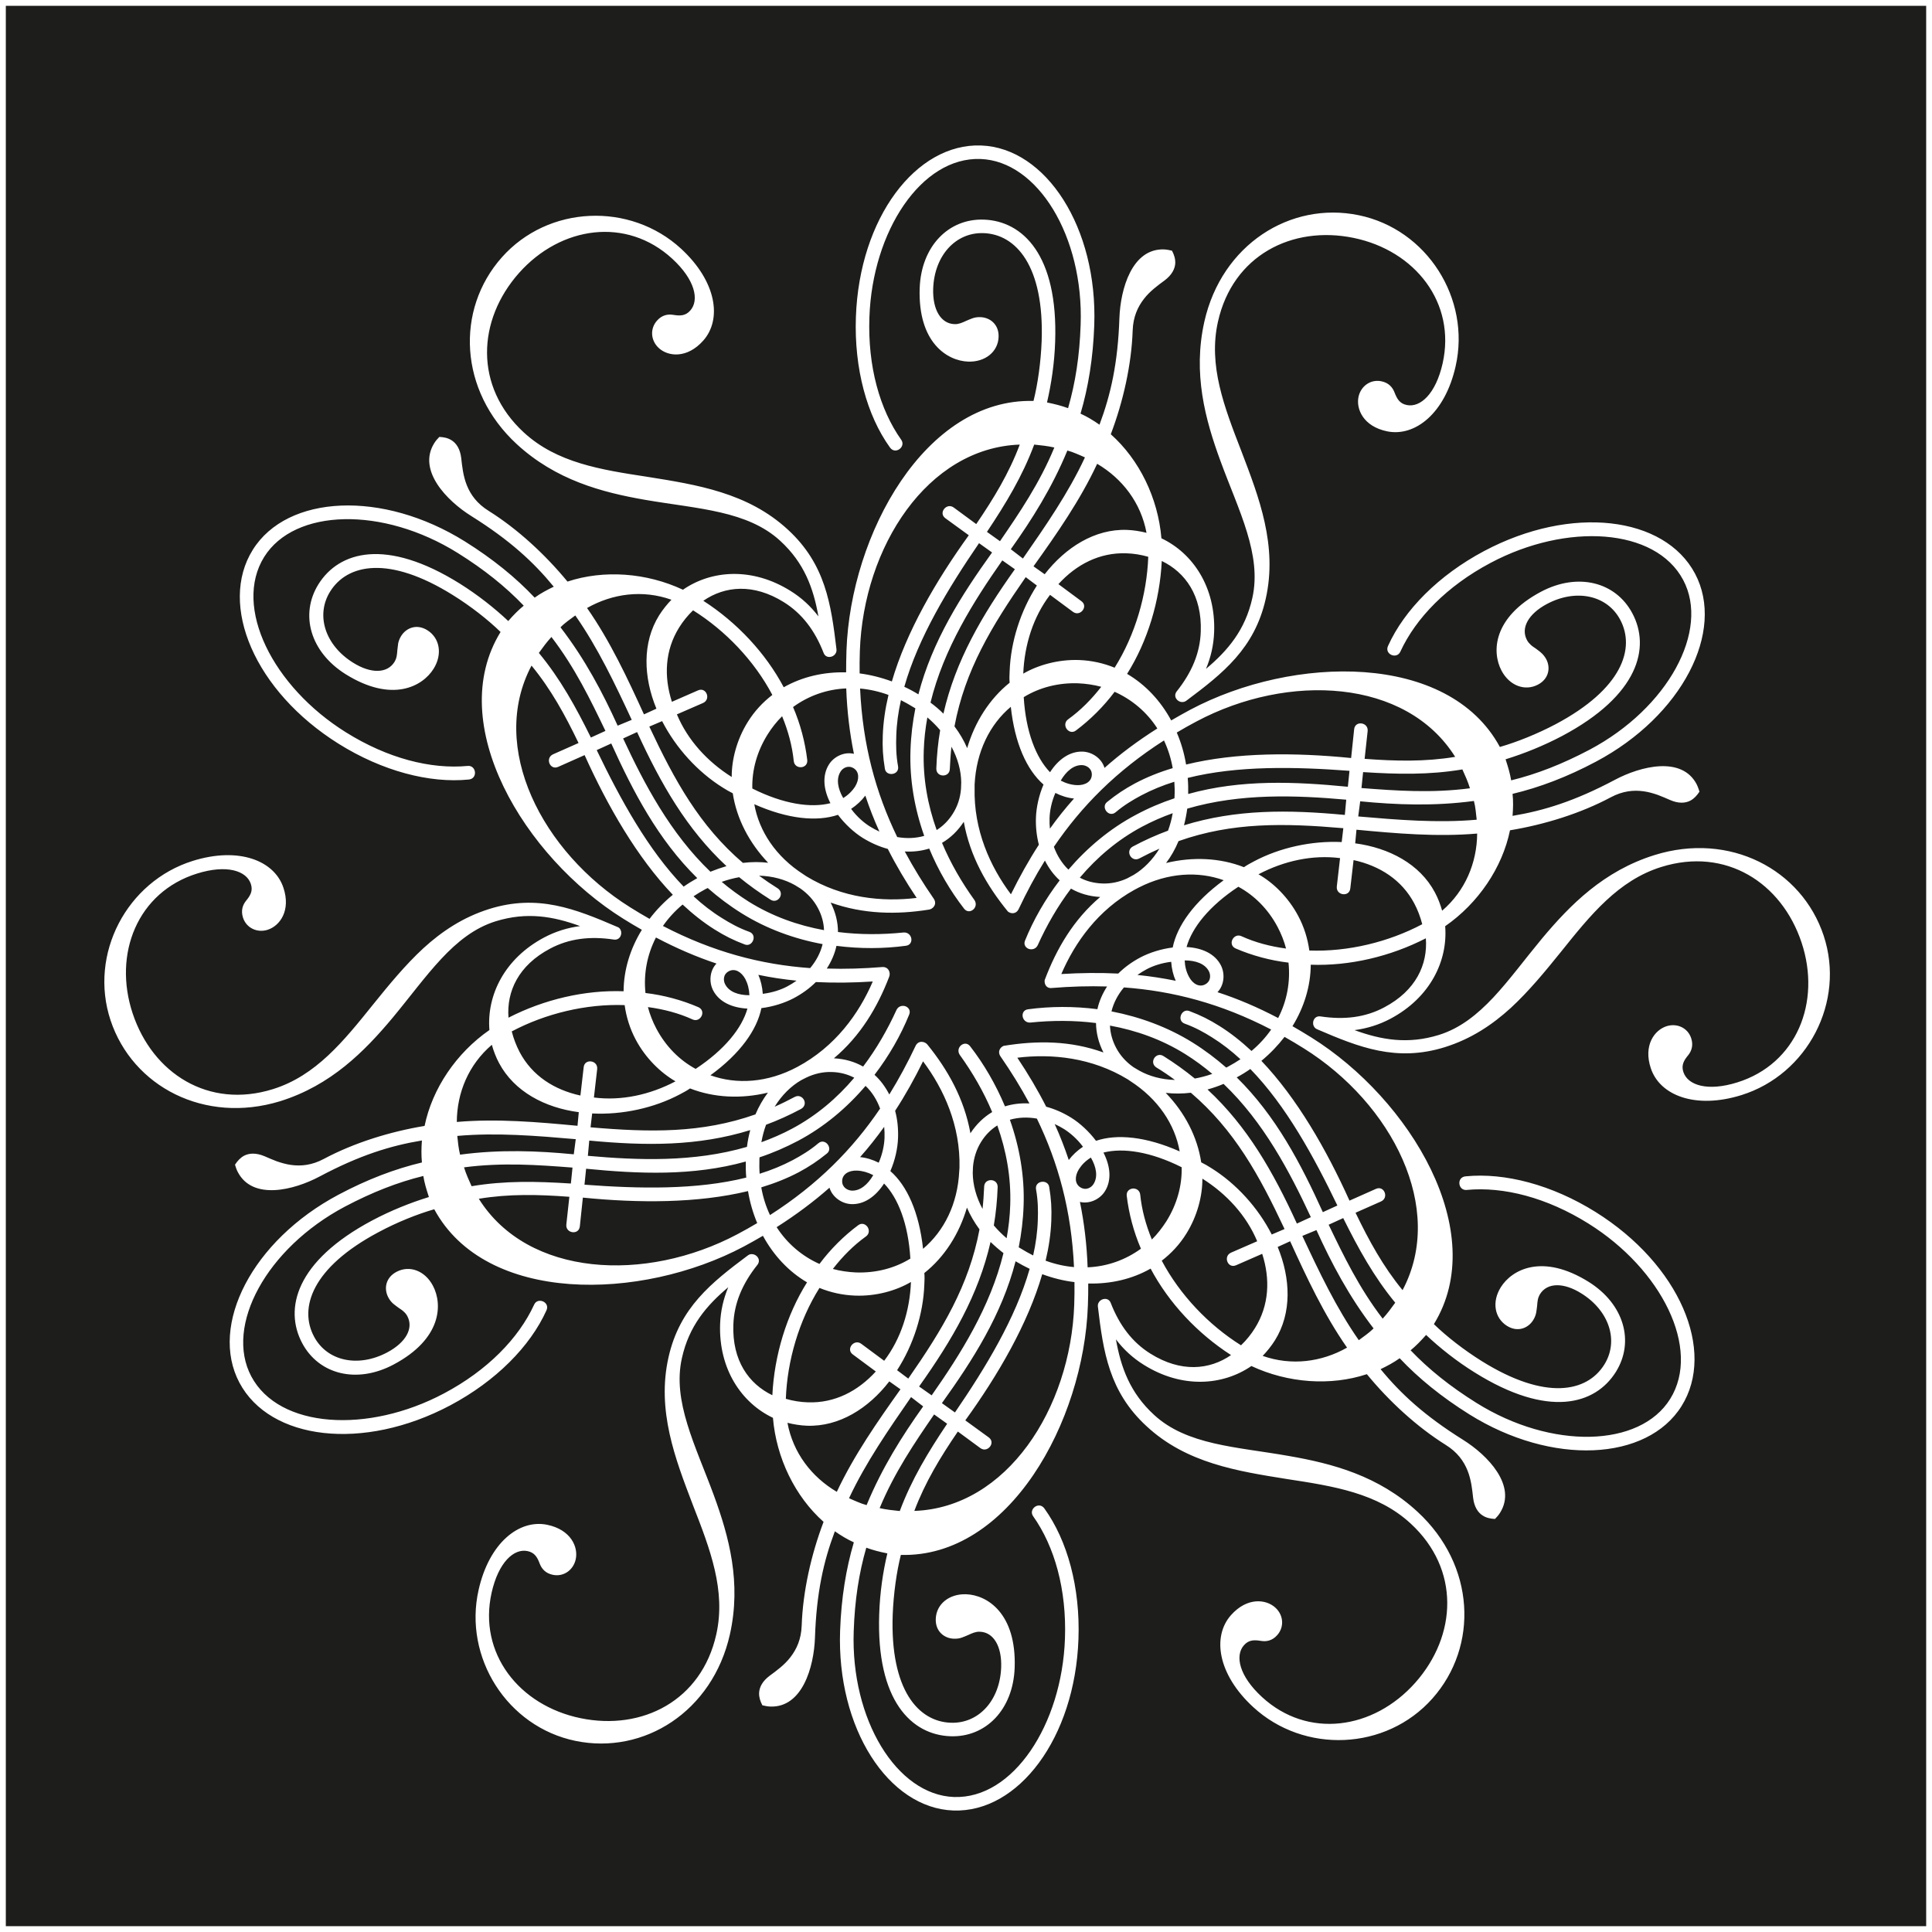 <?xml version="1.0" encoding="UTF-8"?>
<!-- Generator: Adobe Illustrator 24.3.0, SVG Export Plug-In . SVG Version: 6.00 Build 0)  -->
<svg xmlns="http://www.w3.org/2000/svg" xmlns:xlink="http://www.w3.org/1999/xlink" version="1.1" id="Ebene_1" x="0px" y="0px" viewBox="0 0 166 166" style="enable-background:new 0 0 166 166;" xml:space="preserve">
<rect x="0" y="0" width="166" height="166" fill="#808080" stroke="none"/>
<style type="text/css">
	.st0{fill:#1D1D1B;stroke:#FFFFFF;stroke-miterlimit:10;}
	.st1{fill:#FFFFFF;}
</style>
<rect class="st0" width="166" height="166"></rect>
<path class="st1" d="M96.9,92.74c-3.09-1.88-6.52-2.22-9.49-1.86c0.93,1.39,1.76,2.79,2.48,4.21c0.74,0.2,1.47,0.52,2.16,0.95  c0.75,0.47,1.53,1.19,2.12,1.98c1.81-0.61,4.3-0.37,7.19,0.91c-0.41-2.32-1.85-4.5-4.24-6.04L96.9,92.74z M69.28,75.29  c3.08,1.88,6.51,2.22,9.48,1.86c-0.93-1.39-1.76-2.79-2.48-4.21c-0.74-0.2-1.46-0.52-2.16-0.95c-0.75-0.47-1.53-1.19-2.12-1.98  c-1.81,0.61-4.3,0.37-7.19-0.91c0.41,2.31,1.84,4.5,4.23,6.03L69.28,75.29z M82.44,100.34c0.09-3.62-1.34-6.76-3.13-9.15  c-0.74,1.5-1.53,2.92-2.4,4.25c0.2,0.74,0.28,1.53,0.25,2.35c-0.03,0.88-0.26,1.92-0.66,2.83c1.44,1.26,2.47,3.54,2.81,6.68  c1.8-1.52,2.98-3.85,3.11-6.69L82.44,100.34z M83.74,67.7c-0.09,3.61,1.33,6.75,3.12,9.14c0.74-1.5,1.53-2.92,2.4-4.26  c-0.19-0.74-0.28-1.53-0.25-2.34c0.03-0.88,0.26-1.92,0.65-2.83c-1.44-1.26-2.47-3.54-2.81-6.68c-1.8,1.51-2.97,3.85-3.11,6.68  L83.74,67.7z M53.32,79.9c0.18,0.35-0.05,0.9-0.57,0.83c-2.05-0.31-3.86-0.09-5.49,0.78c-2.72,1.44-3.74,3.68-3.57,5.93  c3.06-1.57,6.56-2.39,9.89-2.27c0.01-1.82,0.56-3.64,1.57-5.28c-0.53-0.3-1.07-0.62-1.61-0.96c-8.5-5.31-15.39-16.73-10.53-24.63  c-1.09-1.06-2.57-2.22-4.1-3.17c-5.49-3.43-9.06-2.68-10.54-0.31c-1.27,2.03-0.44,4.62,1.97,6.12c1.53,0.96,2.93,0.93,3.55-0.06  c0.1-0.17,0.16-0.33,0.19-0.49c0.03-0.17,0.05-0.34,0.06-0.52c0.03-0.2,0.04-0.38,0.07-0.58c0.04-0.2,0.11-0.41,0.26-0.65  c0.44-0.7,1.34-1.06,2.25-0.49c1.08,0.68,1.31,2.08,0.53,3.32c-0.95,1.52-3.57,2.94-7.55,0.46c-3.05-1.91-3.95-5.14-2.34-7.73  c1.77-2.83,5.81-4.01,12.14-0.06c1.56,0.98,2.98,2.1,4.17,3.22c0.46-0.53,0.86-0.93,1.33-1.32c-1.57-1.64-3.39-3.1-5.66-4.52  c-6.45-4.03-14.03-3.84-16.64,0.33c-2.69,4.31,0.74,11.15,7.02,15.07c3.58,2.24,7.3,3.19,10.46,2.89c0.75-0.08,0.9,1.11,0.08,1.17  c-3.35,0.33-7.4-0.72-11.16-3.07c-7.21-4.51-10.35-11.93-7.38-16.67c2.96-4.74,11.14-5.15,18.24-0.71c2.38,1.49,4.36,3.1,5.98,4.82  c0.51-0.37,1.06-0.66,1.64-0.94c-1.74-2.12-3.78-4-7.07-6.06c-2.15-1.34-4.65-3.95-3.2-6.27c0.13-0.21,0.29-0.39,0.44-0.54  c0.39,0.02,0.74,0.09,1.05,0.29c0.42,0.26,0.74,0.76,0.83,1.53c0.04,0.36,0.08,0.74,0.15,1.13c0.07,0.39,0.17,0.8,0.33,1.2  c0.32,0.8,0.87,1.58,1.87,2.2c2.49,1.56,4.86,3.75,6.78,6.08c3.11-1.03,6.78-0.77,9.92,0.7c2.46-1.7,5.96-1.95,9.24,0.1  c0.95,0.59,1.74,1.32,2.4,2.19c-0.43-2.42-1.21-4.59-3.28-6.49c-1.4-1.29-3.16-1.98-5.14-2.44c-1.98-0.46-4.18-0.69-6.45-1.08  c-3.75-0.65-7.69-1.7-11.05-4.79c-4.98-4.59-5.27-11.56-1.28-16.05c3.99-4.49,11.03-4.76,15.4-0.74c3.06,2.82,3.53,6.07,1.9,7.9  c-1.38,1.55-3.01,1.38-3.82,0.63c-0.69-0.64-0.77-1.65-0.15-2.35c0.43-0.49,0.94-0.57,1.38-0.5c0.56,0.09,1.05,0.12,1.48-0.37  c0.79-0.89,0.42-2.64-1.55-4.45c-3.92-3.61-9.57-2.82-13.17,1.23C41,27.51,40.73,33.21,45,37.15c2.84,2.62,6.63,3.21,10.63,3.82  c2.13,0.34,4.28,0.68,6.33,1.33c2.05,0.65,4.01,1.61,5.75,3.22c3.21,2.96,3.7,6.39,4.16,10.26c0.02,0.16-0.02,0.3-0.1,0.4  c-0.21,0.33-0.81,0.41-1-0.07c-0.75-1.93-1.85-3.39-3.42-4.37c-2.61-1.63-5.06-1.4-6.92-0.12c2.89,1.86,5.35,4.49,6.91,7.43  c1.59-0.9,3.43-1.33,5.36-1.28c0-0.61,0.01-1.24,0.03-1.88c0.35-10.01,6.79-21.69,16.07-21.44c0.37-1.47,0.63-3.34,0.7-5.14  c0.23-6.47-2.21-9.19-5-9.28c-2.39-0.08-4.22,1.93-4.32,4.77c-0.06,1.81,0.66,3.01,1.83,3.05c0.2,0.01,0.36-0.03,0.52-0.08  c0.16-0.05,0.32-0.13,0.48-0.2c0.18-0.07,0.35-0.16,0.54-0.22c0.19-0.07,0.41-0.11,0.7-0.1c0.82,0.03,1.59,0.63,1.55,1.7  c-0.04,1.27-1.15,2.17-2.61,2.12c-1.79-0.06-4.33-1.62-4.17-6.31c0.13-3.6,2.48-6,5.52-5.89c3.33,0.12,6.38,3.03,6.12,10.49  c-0.06,1.84-0.33,3.63-0.7,5.22c0.69,0.14,1.23,0.28,1.81,0.49c0.63-2.18,0.99-4.49,1.08-7.17c0.27-7.6-3.7-14.07-8.61-14.24  c-5.08-0.18-9.29,6.21-9.54,13.61c-0.15,4.22,0.89,7.91,2.73,10.51c0.44,0.61-0.51,1.33-0.97,0.66c-1.97-2.74-3.08-6.77-2.92-11.21  c0.3-8.5,5.16-14.93,10.75-14.73c5.59,0.2,10.03,7.07,9.73,15.45c-0.1,2.81-0.51,5.32-1.18,7.59c0.57,0.26,1.1,0.58,1.63,0.95  c0.96-2.57,1.58-5.27,1.71-9.15c0.09-2.53,1.09-6,3.83-5.91c0.24,0.01,0.49,0.06,0.69,0.11c0.18,0.35,0.29,0.68,0.28,1.06  c-0.02,0.5-0.29,1.02-0.91,1.49c-0.29,0.21-0.6,0.44-0.91,0.7c-0.31,0.26-0.61,0.55-0.87,0.89c-0.53,0.68-0.93,1.54-0.97,2.72  c-0.1,2.93-0.81,6.09-1.88,8.91c2.45,2.18,4.06,5.48,4.35,8.94c2.7,1.28,4.67,4.19,4.53,8.05c-0.04,1.11-0.28,2.17-0.7,3.17  c1.88-1.58,3.37-3.34,3.98-6.08c0.42-1.86,0.13-3.73-0.46-5.67c-0.59-1.95-1.49-3.96-2.28-6.12c-1.31-3.57-2.38-7.51-1.38-11.97  c1.49-6.61,7.38-10.35,13.26-9.14c5.88,1.21,9.64,7.18,8.33,12.97c-0.91,4.06-3.49,6.09-5.89,5.6c-2.04-0.42-2.69-1.92-2.45-2.99  c0.21-0.91,1.04-1.5,1.96-1.31c0.64,0.13,0.96,0.53,1.12,0.94c0.21,0.53,0.42,0.97,1.06,1.1c1.17,0.24,2.49-0.96,3.08-3.57  c1.17-5.2-2.35-9.7-7.65-10.79c-5.3-1.09-10.38,1.52-11.65,7.19c-0.85,3.77,0.54,7.34,2,11.11c0.77,2.02,1.55,4.04,2.01,6.14  c0.46,2.1,0.61,4.28,0.09,6.58c-0.96,4.26-3.68,6.4-6.81,8.74c-0.13,0.1-0.27,0.13-0.4,0.12c-0.4-0.02-0.76-0.49-0.44-0.91  c1.29-1.62,2.01-3.29,2.07-5.15c0.11-3.08-1.32-5.08-3.35-6.06c-0.17,3.43-1.21,6.88-2.98,9.7c1.57,0.92,2.87,2.3,3.79,4  c0.53-0.31,1.08-0.62,1.64-0.92c8.85-4.7,22.18-4.97,26.6,3.2c1.46-0.42,3.21-1.12,4.8-1.96c5.72-3.04,6.85-6.51,5.54-8.97  c-1.12-2.11-3.78-2.69-6.29-1.36c-1.6,0.85-2.28,2.07-1.72,3.11c0.09,0.17,0.21,0.3,0.33,0.41c0.06,0.06,0.13,0.11,0.2,0.16  l0.22,0.15c0.15,0.12,0.31,0.22,0.46,0.36c0.15,0.13,0.3,0.3,0.44,0.55c0.39,0.73,0.24,1.69-0.7,2.19c-1.13,0.6-2.46,0.09-3.14-1.2  c-0.84-1.59-0.76-4.56,3.38-6.77c3.18-1.69,6.43-0.85,7.86,1.84c1.57,2.94,0.56,7.04-6.02,10.54c-1.63,0.86-3.31,1.53-4.87,2.01  c0.22,0.67,0.38,1.21,0.48,1.81c2.2-0.54,4.38-1.39,6.75-2.64c6.72-3.57,10.34-10.24,8.03-14.58c-2.39-4.49-10.02-4.94-16.56-1.46  c-3.73,1.98-6.41,4.73-7.74,7.62c-0.31,0.69-1.41,0.22-1.05-0.51c1.39-3.07,4.33-6.05,8.24-8.13c7.51-3.99,15.51-3,18.13,1.94  c2.62,4.94-1.11,12.22-8.51,16.15c-2.48,1.32-4.86,2.22-7.17,2.77c0.07,0.62,0.05,1.25,0,1.89c2.7-0.45,5.35-1.27,8.78-3.09  c2.23-1.19,5.75-2.06,7.03,0.36c0.11,0.22,0.19,0.45,0.25,0.65c-0.22,0.33-0.45,0.59-0.78,0.77c-0.44,0.23-1.03,0.26-1.74-0.05  c-0.33-0.14-0.68-0.3-1.06-0.44c-0.38-0.13-0.78-0.25-1.21-0.31c-0.85-0.12-1.8-0.04-2.84,0.52c-2.59,1.38-5.68,2.34-8.65,2.83  c-0.66,3.21-2.72,6.26-5.57,8.24c0.24,2.98-1.29,6.14-4.7,7.95c-0.98,0.52-2.02,0.84-3.09,0.98c2.31,0.84,4.58,1.24,7.26,0.41  c1.82-0.57,3.29-1.75,4.68-3.23c1.39-1.49,2.69-3.27,4.16-5.04c2.44-2.92,5.32-5.82,9.67-7.18c6.46-2.02,12.65,1.22,14.54,6.92  c1.89,5.7-1.4,11.93-7.06,13.7c-3.97,1.24-7.02,0.02-7.79-2.3c-0.66-1.97,0.31-3.29,1.36-3.62c0.9-0.28,1.82,0.15,2.11,1.04  c0.2,0.62,0.02,1.1-0.25,1.44c-0.36,0.44-0.63,0.85-0.42,1.47c0.38,1.13,2.08,1.68,4.63,0.88c5.09-1.59,7.23-6.88,5.52-12.02  c-1.71-5.14-6.51-8.22-12.05-6.49c-3.69,1.15-6.09,4.13-8.62,7.29c-0.68,0.84-1.36,1.68-2.07,2.49c-0.71,0.81-1.45,1.6-2.24,2.33  c-1.59,1.45-3.4,2.66-5.66,3.37c-4.17,1.3-7.39,0.01-10.97-1.53c-0.15-0.06-0.25-0.16-0.3-0.28c-0.18-0.35,0.05-0.9,0.57-0.83  c2.05,0.31,3.86,0.09,5.49-0.78c2.72-1.44,3.74-3.68,3.57-5.93c-3.06,1.57-6.56,2.39-9.89,2.27c-0.01,1.82-0.56,3.64-1.57,5.28  c0.53,0.3,1.07,0.63,1.62,0.97c8.5,5.31,15.39,16.73,10.53,24.63c1.09,1.06,2.58,2.22,4.1,3.17c5.49,3.43,9.06,2.68,10.54,0.31  c1.27-2.03,0.44-4.62-1.97-6.12c-1.53-0.96-2.93-0.93-3.55,0.06c-0.1,0.17-0.16,0.33-0.19,0.49c-0.03,0.17-0.05,0.34-0.06,0.52  c-0.03,0.2-0.04,0.38-0.08,0.58c-0.04,0.2-0.11,0.41-0.26,0.65c-0.44,0.7-1.34,1.06-2.25,0.49c-1.08-0.68-1.31-2.08-0.53-3.32  c0.95-1.52,3.57-2.94,7.55-0.46c3.05,1.91,3.95,5.14,2.34,7.73c-1.77,2.83-5.81,4.01-12.14,0.05c-1.56-0.97-2.98-2.1-4.17-3.22  c-0.47,0.53-0.86,0.93-1.33,1.32c1.57,1.64,3.39,3.1,5.66,4.52c6.45,4.03,14.04,3.84,16.64-0.34c2.69-4.31-0.74-11.15-7.02-15.07  c-3.58-2.24-7.3-3.19-10.46-2.89c-0.75,0.08-0.9-1.11-0.08-1.17c3.35-0.33,7.4,0.72,11.16,3.07c7.21,4.51,10.35,11.93,7.38,16.67  c-2.96,4.74-11.14,5.15-18.24,0.71c-2.38-1.49-4.36-3.1-5.98-4.82c-0.51,0.37-1.06,0.66-1.64,0.94c1.74,2.12,3.78,4,7.07,6.06  c2.15,1.34,4.65,3.95,3.2,6.27c-0.13,0.21-0.29,0.39-0.44,0.54c-0.39-0.02-0.74-0.09-1.05-0.29c-0.42-0.26-0.74-0.76-0.83-1.53  c-0.04-0.36-0.08-0.74-0.15-1.14c-0.07-0.39-0.17-0.8-0.33-1.2c-0.32-0.8-0.87-1.58-1.87-2.2c-2.49-1.56-4.87-3.75-6.78-6.08  c-3.11,1.03-6.78,0.77-9.92-0.7c-2.46,1.69-5.96,1.95-9.24-0.1c-0.95-0.59-1.74-1.32-2.4-2.19c0.43,2.42,1.21,4.59,3.28,6.49  c1.4,1.29,3.16,1.98,5.14,2.44c1.98,0.46,4.18,0.69,6.44,1.09c3.75,0.65,7.7,1.7,11.05,4.79c4.98,4.59,5.27,11.56,1.28,16.05  c-3.99,4.49-11.03,4.76-15.4,0.73c-3.06-2.82-3.53-6.07-1.9-7.9c1.38-1.55,3.01-1.38,3.82-0.63c0.69,0.64,0.77,1.65,0.15,2.35  c-0.43,0.49-0.94,0.57-1.38,0.5c-0.56-0.09-1.05-0.12-1.48,0.37c-0.79,0.89-0.42,2.64,1.55,4.45c3.92,3.61,9.57,2.82,13.17-1.23  c3.59-4.05,3.87-9.75-0.4-13.68c-2.84-2.62-6.63-3.21-10.63-3.82c-2.13-0.34-4.28-0.68-6.33-1.33c-2.05-0.65-4.01-1.61-5.74-3.22  c-3.21-2.96-3.71-6.39-4.17-10.26c-0.02-0.16,0.02-0.3,0.1-0.4c0.21-0.33,0.81-0.41,1,0.07c0.75,1.93,1.85,3.39,3.42,4.37  c2.61,1.63,5.06,1.4,6.92,0.12c-2.89-1.86-5.35-4.49-6.91-7.43c-1.58,0.9-3.43,1.33-5.36,1.28c0,0.62,0,1.24-0.03,1.88  c-0.35,10.01-6.79,21.69-16.07,21.44c-0.37,1.47-0.63,3.34-0.7,5.14c-0.23,6.47,2.21,9.19,5,9.28c2.39,0.08,4.22-1.92,4.32-4.77  c0.06-1.81-0.66-3.01-1.83-3.05c-0.2-0.01-0.36,0.03-0.52,0.08c-0.16,0.05-0.32,0.13-0.48,0.2c-0.18,0.07-0.35,0.16-0.54,0.22  c-0.19,0.07-0.41,0.11-0.7,0.1c-0.82-0.03-1.59-0.63-1.55-1.7c0.04-1.27,1.15-2.17,2.61-2.12c1.79,0.06,4.33,1.62,4.17,6.31  c-0.13,3.6-2.48,6-5.52,5.89c-3.33-0.12-6.38-3.03-6.12-10.49c0.06-1.84,0.32-3.63,0.7-5.22c-0.69-0.14-1.23-0.28-1.81-0.49  c-0.63,2.18-0.99,4.49-1.08,7.17c-0.27,7.6,3.7,14.07,8.61,14.25c5.08,0.18,9.28-6.21,9.54-13.61c0.15-4.22-0.89-7.91-2.73-10.51  c-0.44-0.61,0.51-1.33,0.97-0.66c1.97,2.74,3.08,6.77,2.92,11.21c-0.3,8.5-5.16,14.93-10.75,14.73c-5.59-0.2-10.03-7.07-9.73-15.45  c0.1-2.81,0.51-5.32,1.18-7.59c-0.57-0.26-1.1-0.58-1.63-0.95c-0.97,2.57-1.58,5.27-1.71,9.15c-0.09,2.53-1.09,6-3.83,5.91  c-0.24-0.01-0.49-0.06-0.69-0.11c-0.18-0.35-0.29-0.68-0.28-1.05c0.02-0.5,0.28-1.02,0.91-1.49c0.29-0.21,0.6-0.44,0.91-0.7  c0.31-0.26,0.61-0.55,0.87-0.89c0.53-0.68,0.93-1.54,0.97-2.72c0.1-2.93,0.81-6.09,1.88-8.91c-2.45-2.18-4.06-5.48-4.35-8.94  c-2.7-1.28-4.67-4.19-4.54-8.05c0.04-1.11,0.28-2.17,0.7-3.17c-1.88,1.58-3.37,3.34-3.98,6.08c-0.42,1.86-0.13,3.73,0.46,5.67  c0.59,1.95,1.49,3.97,2.28,6.12c1.31,3.57,2.38,7.51,1.38,11.97c-1.49,6.61-7.38,10.35-13.26,9.14c-5.88-1.21-9.64-7.18-8.33-12.97  c0.91-4.06,3.49-6.09,5.89-5.6c2.04,0.42,2.7,1.92,2.45,2.99c-0.21,0.91-1.04,1.5-1.96,1.31c-0.64-0.13-0.96-0.53-1.12-0.94  c-0.2-0.53-0.42-0.97-1.06-1.1c-1.17-0.24-2.49,0.96-3.08,3.57c-1.17,5.2,2.35,9.7,7.65,10.79c5.3,1.09,10.38-1.52,11.65-7.19  c0.85-3.77-0.53-7.34-2-11.11c-0.77-2.02-1.55-4.04-2.01-6.14c-0.46-2.1-0.61-4.28-0.09-6.58c0.96-4.26,3.68-6.4,6.81-8.74  c0.13-0.1,0.27-0.13,0.39-0.11c0.4,0.02,0.76,0.49,0.44,0.91c-1.29,1.62-2.01,3.29-2.07,5.15c-0.11,3.08,1.32,5.08,3.35,6.06  c0.17-3.43,1.21-6.88,2.98-9.7c-1.57-0.92-2.87-2.31-3.79-4c-0.53,0.31-1.08,0.62-1.64,0.92c-8.85,4.7-22.18,4.97-26.6-3.2  c-1.46,0.42-3.21,1.12-4.79,1.97c-5.72,3.04-6.85,6.51-5.54,8.97c1.12,2.11,3.78,2.69,6.29,1.36c1.6-0.85,2.28-2.07,1.73-3.11  c-0.09-0.17-0.2-0.3-0.33-0.41c-0.06-0.06-0.13-0.11-0.2-0.16l-0.22-0.15c-0.16-0.12-0.31-0.22-0.46-0.35  c-0.15-0.13-0.3-0.3-0.43-0.55c-0.39-0.73-0.24-1.69,0.7-2.19c1.13-0.6,2.46-0.1,3.14,1.2c0.84,1.59,0.76,4.56-3.38,6.76  c-3.18,1.69-6.43,0.85-7.86-1.84c-1.56-2.94-0.56-7.04,6.02-10.54c1.62-0.86,3.31-1.53,4.87-2.01c-0.22-0.67-0.38-1.2-0.48-1.81  c-2.2,0.54-4.38,1.39-6.75,2.64c-6.72,3.57-10.34,10.24-8.03,14.58c2.38,4.48,10.02,4.94,16.56,1.46c3.73-1.98,6.41-4.73,7.74-7.62  c0.3-0.69,1.41-0.22,1.05,0.51c-1.39,3.07-4.33,6.05-8.24,8.13c-7.51,3.99-15.51,3-18.13-1.94c-2.62-4.94,1.11-12.22,8.51-16.15  c2.48-1.32,4.86-2.22,7.17-2.77c-0.06-0.62-0.05-1.25,0-1.89c-2.71,0.45-5.35,1.27-8.78,3.09c-2.23,1.19-5.75,2.06-7.03-0.36  c-0.12-0.22-0.19-0.45-0.25-0.65c0.22-0.33,0.45-0.59,0.78-0.77c0.44-0.23,1.03-0.26,1.75,0.04c0.33,0.14,0.68,0.3,1.06,0.44  c0.38,0.13,0.78,0.25,1.21,0.31c0.85,0.12,1.8,0.04,2.84-0.52c2.59-1.38,5.68-2.34,8.65-2.83c0.66-3.21,2.72-6.26,5.57-8.24  c-0.24-2.98,1.29-6.14,4.7-7.95c0.98-0.52,2.02-0.84,3.09-0.98c-2.31-0.84-4.58-1.24-7.26-0.41c-1.82,0.57-3.29,1.75-4.68,3.24  c-1.39,1.49-2.69,3.27-4.16,5.04c-2.44,2.92-5.32,5.82-9.68,7.18C17.58,96.6,11.4,93.37,9.5,87.67c-1.89-5.7,1.4-11.93,7.06-13.7  c3.97-1.24,7.02-0.02,7.79,2.3c0.66,1.97-0.31,3.29-1.36,3.62c-0.89,0.28-1.82-0.15-2.11-1.04c-0.2-0.62-0.02-1.1,0.25-1.44  c0.36-0.44,0.63-0.85,0.42-1.47c-0.38-1.13-2.08-1.68-4.63-0.88c-5.09,1.59-7.23,6.88-5.52,12.02c1.71,5.14,6.51,8.23,12.05,6.5  c3.69-1.15,6.09-4.14,8.62-7.29c0.68-0.84,1.36-1.68,2.07-2.49c0.71-0.81,1.45-1.6,2.24-2.33c1.59-1.45,3.4-2.66,5.66-3.37  c4.17-1.3,7.39-0.01,10.97,1.53C53.18,79.68,53.27,79.78,53.32,79.9z M57.81,76.88c-3.07-3.21-5.6-7.61-7.58-12l-2.27,1.01  c-0.35,0.16-0.64-0.03-0.75-0.3c-0.11-0.27-0.04-0.62,0.31-0.78l2.19-0.97c-1.16-2.41-2.37-4.62-4.04-6.65  c-3.72,7.01,0.89,16.02,8.48,20.77c0.56,0.35,1.11,0.68,1.66,0.99C56.38,78.2,57.05,77.5,57.81,76.88z M59.91,75.45  c-3.38-3.32-5.52-7.45-7.39-11.57l-1.25,0.57c2.03,4.22,4.41,8.57,7.47,11.73C59.11,75.92,59.5,75.68,59.91,75.45z M62.42,74.42  c-3.42-3.18-5.64-7.07-7.68-11.52l-1.2,0.55c1.81,3.89,4.05,8.15,7.5,11.45C61.51,74.71,61.97,74.55,62.42,74.42z M66,74.13  c-1.62-1.7-2.71-3.78-3.04-5.97c-0.29-0.14-0.56-0.3-0.86-0.49c-2.15-1.34-4.03-3.41-5.21-5.71l-1.1,0.47  c2.18,4.65,4.32,8.52,8.04,11.71C64.59,74.05,65.31,74.05,66,74.13z M89.76,84.21c1.03-2.73,2.49-5.2,4.77-7.14  c-0.94-0.05-1.78-0.3-2.51-0.72c-1.15,1.52-2.1,3.18-2.86,4.87c-0.16,0.33-0.51,0.4-0.77,0.31c-0.26-0.1-0.46-0.36-0.32-0.71  c0.73-1.8,1.74-3.56,2.98-5.18c-0.52-0.47-0.94-1.05-1.27-1.7c-0.83,1.33-1.57,2.72-2.26,4.18c-0.21,0.43-0.66,0.41-0.92,0.2  c-1.84-2.25-3.26-4.76-3.79-7.71c-0.52,0.79-1.15,1.39-1.87,1.81c0.74,1.76,1.7,3.41,2.79,4.92c0.2,0.31,0.1,0.64-0.12,0.82  c-0.21,0.18-0.54,0.21-0.77-0.08c-1.19-1.53-2.22-3.29-3-5.17c-0.67,0.21-1.38,0.29-2.1,0.25c0.74,1.38,1.57,2.73,2.49,4.06  c0.32,0.47-0.07,0.91-0.45,0.94c-2.72,0.43-5.59,0.4-8.41-0.61c0.43,0.84,0.63,1.7,0.63,2.53c1.89,0.24,3.8,0.23,5.65,0.04  c0.37-0.02,0.6,0.24,0.65,0.51c0.05,0.28-0.09,0.58-0.45,0.63c-1.92,0.26-3.95,0.27-5.98,0.01c-0.15,0.69-0.44,1.34-0.83,1.95  c1.57,0.05,3.15,0,4.76-0.13c0.56-0.04,0.75,0.51,0.59,0.86c-0.99,2.58-2.45,5.05-4.74,6.98c0.95,0.05,1.79,0.3,2.51,0.71  c1.15-1.52,2.1-3.18,2.87-4.87c0.16-0.33,0.51-0.4,0.77-0.31c0.26,0.1,0.46,0.36,0.32,0.71c-0.73,1.8-1.74,3.56-2.98,5.18  c0.52,0.47,0.94,1.05,1.27,1.69c0.82-1.33,1.57-2.72,2.26-4.18c0.24-0.5,0.81-0.39,1.03-0.09c1.74,2.15,3.15,4.65,3.68,7.6  c0.52-0.79,1.15-1.39,1.87-1.82c-0.74-1.76-1.7-3.41-2.79-4.92c-0.2-0.31-0.1-0.64,0.12-0.82c0.22-0.18,0.54-0.21,0.77,0.08  c1.19,1.53,2.21,3.29,3,5.17c0.67-0.21,1.38-0.29,2.1-0.25c-0.74-1.38-1.57-2.72-2.49-4.05c-0.27-0.4-0.03-0.78,0.28-0.9  c2.88-0.47,5.75-0.45,8.57,0.57c-0.43-0.84-0.63-1.7-0.64-2.53c-1.89-0.24-3.8-0.23-5.65-0.04c-0.37,0.02-0.6-0.24-0.65-0.51  c-0.05-0.28,0.09-0.58,0.45-0.63c1.92-0.26,3.95-0.27,5.97-0.01c0.15-0.69,0.44-1.34,0.83-1.95c-1.56-0.05-3.14,0-4.75,0.13  C89.91,84.95,89.71,84.55,89.76,84.21L89.76,84.21z M68.19,85.77c-0.78,0.41-1.79,0.73-2.77,0.85c-0.38,1.87-1.82,3.91-4.38,5.77  c2.25,0.81,4.91,0.65,7.47-0.72c3.24-1.73,5.29-4.56,6.48-7.34c-1.67,0.11-3.29,0.13-4.89,0.05C69.56,84.92,68.91,85.39,68.19,85.77  z M68.84,92.81c-0.88,0.51-1.67,1.29-2.28,2.28c0.57-0.25,1.14-0.53,1.72-0.84c0.34-0.18,0.65-0.01,0.79,0.24  c0.14,0.25,0.1,0.6-0.24,0.79c-1.01,0.54-2.01,0.99-3.01,1.36c-0.17,0.47-0.31,0.97-0.4,1.5c0.89-0.32,1.77-0.7,2.63-1.16  c2.1-1.12,3.87-2.63,5.35-4.38c-0.56-0.29-1.2-0.47-1.91-0.49c-0.76-0.03-1.52,0.14-2.24,0.49L68.84,92.81z M59.29,93.52  c-0.26,0.18-0.54,0.33-0.86,0.5c-2.24,1.19-4.97,1.78-7.55,1.65l-0.14,1.19c5.12,0.44,9.54,0.52,14.17-1.11  c0.29-0.69,0.66-1.32,1.07-1.87C63.71,94.43,61.36,94.33,59.29,93.52z M50.63,98l-0.12,1.31c4.27,0.38,9.09,0.57,13.67-0.77  c0.06-0.5,0.16-0.98,0.28-1.44C59.98,98.49,55.51,98.46,50.63,98z M68.59,98.01c-1.1,0.58-2.21,1.06-3.33,1.43l-0.01,0.19  c-0.01,0.42-0.01,0.83,0.02,1.22c1-0.31,1.95-0.7,2.84-1.17c0.71-0.38,1.47-0.83,2.19-1.44c0.59-0.52,1.31,0.43,0.75,0.87  c-0.8,0.65-1.51,1.12-2.4,1.6c-1,0.53-2.09,0.96-3.24,1.31c0.15,0.86,0.41,1.66,0.75,2.38c4.09-2.62,7.09-5.65,9.46-9.15  c-0.28-0.76-0.7-1.43-1.25-1.95C72.76,95.19,70.81,96.83,68.59,98.01z M50.36,100.42l-0.14,1.37c4.66,0.35,9.63,0.46,13.9-0.61  c-0.04-0.45-0.05-0.91-0.04-1.38C59.52,101.07,54.87,100.86,50.36,100.42z M50.08,102.9l-0.26,2.47c-0.04,0.39-0.35,0.54-0.64,0.5  c-0.29-0.04-0.56-0.27-0.52-0.66l0.26-2.38c-2.67-0.2-5.18-0.26-7.78,0.17c4.21,6.72,14.32,7.24,22.23,3.04  c0.58-0.31,1.14-0.62,1.69-0.95c-0.36-0.86-0.63-1.78-0.79-2.75C59.95,103.39,54.87,103.38,50.08,102.9z M73.9,99.42  c0.53,0.05,1.08,0.22,1.6,0.48c0.34-0.78,0.48-1.56,0.5-2.15c0.01-0.31,0-0.63-0.03-0.93C75.32,97.72,74.64,98.59,73.9,99.42z   M66.73,105.44c0.91,1.41,2.18,2.49,3.68,3.16c0.93-1.25,2.09-2.41,3.33-3.33c0.31-0.23,0.63-0.09,0.8,0.15  c0.16,0.24,0.17,0.6-0.14,0.82c-1.06,0.76-2,1.71-2.84,2.79c0.62,0.17,1.32,0.27,1.98,0.3c1.72,0.06,3.33-0.36,4.68-1.19  c-0.18-2.98-1.05-5.2-2.26-6.45c-0.73,1.13-1.72,1.81-2.81,1.77c-0.81-0.03-1.63-0.59-1.88-1.41  C69.91,103.25,68.41,104.37,66.73,105.44z M42.88,91.34c-0.26-0.48-0.48-1.06-0.62-1.57c-2,1.71-3,4.12-3.01,6.63  c3.46-0.3,6.98,0.01,10.37,0.33l0.11-1.17C46.83,95.18,44.19,93.8,42.88,91.34z M39.29,97.6c0.03,0.26,0.06,0.53,0.09,0.8  c0.04,0.27,0.08,0.54,0.15,0.81c3.43-0.46,6.67-0.33,9.77-0.03l0.17-1.3C46.12,97.59,42.66,97.3,39.29,97.6z M39.87,100.3  c0.17,0.56,0.41,1.09,0.65,1.62c2.87-0.48,5.58-0.42,8.53-0.23l0.14-1.37C46.21,100.09,43.16,99.87,39.87,100.3z M54.63,89.34  c-0.51-0.95-0.82-1.97-0.96-2.98c-3.33-0.12-6.81,0.73-9.7,2.26c0.16,0.63,0.39,1.22,0.68,1.78c1.08,2.04,2.98,3.24,5.22,3.73  l0.28-2.43c0.04-0.39,0.35-0.54,0.64-0.5c0.29,0.04,0.56,0.27,0.52,0.66l-0.28,2.44c2.36,0.3,4.81-0.23,7.01-1.39  C56.76,92.17,55.47,90.92,54.63,89.34z M68.77,76.34l-0.47-0.29c-0.87-0.49-1.93-0.78-3.08-0.81c0.5,0.37,1.03,0.73,1.59,1.08  c0.33,0.21,0.34,0.56,0.19,0.8c-0.15,0.24-0.47,0.39-0.8,0.18c-0.97-0.61-1.86-1.25-2.69-1.93c-0.49,0.09-0.99,0.22-1.5,0.4  c0.72,0.61,1.5,1.18,2.32,1.7c2.02,1.26,4.22,2.04,6.47,2.45c-0.02-0.63-0.19-1.28-0.53-1.91C69.92,77.35,69.41,76.79,68.77,76.34z   M60.64,76.38c-0.37,0.2-0.72,0.41-1.05,0.63c0.77,0.71,1.58,1.34,2.44,1.87c0.68,0.43,1.45,0.86,2.34,1.18  c0.75,0.26,0.28,1.35-0.38,1.09c-0.96-0.36-1.72-0.74-2.58-1.28c-0.96-0.6-1.88-1.33-2.76-2.15c-0.67,0.56-1.23,1.18-1.69,1.84  c4.31,2.24,8.44,3.32,12.65,3.62c0.52-0.62,0.89-1.32,1.07-2.06c-2.44-0.45-4.83-1.32-6.96-2.65c-1.06-0.66-2.02-1.39-2.91-2.17  L60.64,76.38z M55.46,85.32c1.55,0.18,3.14,0.61,4.55,1.22c0.35,0.16,0.4,0.5,0.27,0.76c-0.13,0.26-0.43,0.45-0.78,0.29  c-1.18-0.54-2.48-0.88-3.83-1.06c0.16,0.62,0.42,1.28,0.73,1.86c0.81,1.52,1.98,2.7,3.37,3.45c2.5-1.65,3.98-3.51,4.45-5.18  c-1.34-0.07-2.43-0.58-2.94-1.55c-0.38-0.72-0.31-1.71,0.28-2.32c-1.71-0.57-3.44-1.31-5.2-2.24  C55.59,82.05,55.29,83.69,55.46,85.32z M65.54,85.39c0.84-0.1,1.59-0.36,2.11-0.64c0.28-0.15,0.54-0.31,0.79-0.49  c-1.1-0.11-2.19-0.27-3.28-0.5C65.37,84.25,65.5,84.81,65.54,85.39z M62.62,83.45c-0.51,0.27-0.48,0.82-0.31,1.13  c0.34,0.65,1.14,0.93,2.08,0.93c-0.02-0.52-0.14-0.98-0.35-1.39C63.69,83.48,63.13,83.18,62.62,83.45z M89.55,109.48  c-1.24,4.27-3.79,8.66-6.61,12.56l2.01,1.46c0.32,0.23,0.29,0.58,0.11,0.8c-0.18,0.23-0.52,0.35-0.83,0.12l-1.93-1.42  c-1.51,2.21-2.81,4.36-3.74,6.82c7.93-0.28,13.43-8.79,13.74-17.73c0.02-0.66,0.03-1.3,0.02-1.93  C91.4,110.05,90.47,109.82,89.55,109.48z M87.26,108.37c-1.18,4.59-3.69,8.51-6.33,12.19l1.12,0.8c2.64-3.86,5.22-8.11,6.42-12.34  C88.07,108.83,87.66,108.61,87.26,108.37z M85.11,106.71c-1.04,4.56-3.3,8.42-6.14,12.42l1.08,0.76c2.46-3.51,5.04-7.59,6.17-12.22  C85.82,107.36,85.45,107.04,85.11,106.71z M83.08,103.76c-0.66,2.25-1.92,4.24-3.66,5.62c0.03,0.32,0.02,0.63,0,0.99  c-0.09,2.53-0.94,5.19-2.34,7.36l0.96,0.72c2.93-4.21,5.22-8,6.12-12.82C83.71,105.02,83.35,104.39,83.08,103.76z M97.87,91.98  c0.87,0.49,1.93,0.78,3.08,0.81c-0.5-0.37-1.03-0.73-1.59-1.07c-0.33-0.21-0.34-0.56-0.19-0.8c0.15-0.24,0.47-0.39,0.8-0.18  c0.97,0.61,1.86,1.25,2.69,1.93c0.49-0.09,0.99-0.22,1.5-0.4c-0.72-0.61-1.49-1.18-2.32-1.7c-2.02-1.26-4.22-2.04-6.47-2.45  c0.03,0.63,0.19,1.27,0.53,1.91c0.35,0.66,0.86,1.23,1.5,1.67L97.87,91.98z M103.21,99.87c0.29,0.14,0.56,0.3,0.86,0.49  c2.15,1.34,4.03,3.41,5.2,5.71l1.1-0.47c-2.18-4.65-4.32-8.52-8.05-11.71c-0.74,0.09-1.47,0.09-2.16,0.01  C101.8,95.59,102.88,97.68,103.21,99.87z M111.43,105.13l1.2-0.55c-1.81-3.89-4.05-8.16-7.5-11.45c-0.46,0.2-0.92,0.35-1.38,0.48  C107.18,96.79,109.39,100.68,111.43,105.13z M102.46,89.57c1.06,0.66,2.02,1.39,2.9,2.16l0.17-0.09c0.37-0.2,0.72-0.41,1.05-0.63  c-0.77-0.71-1.58-1.34-2.43-1.87c-0.68-0.43-1.45-0.86-2.34-1.18c-0.75-0.25-0.28-1.35,0.38-1.09c0.96,0.36,1.72,0.74,2.58,1.28  c0.96,0.6,1.88,1.33,2.76,2.15c0.67-0.56,1.23-1.18,1.69-1.84c-4.31-2.24-8.44-3.31-12.65-3.62c-0.52,0.62-0.89,1.32-1.07,2.06  C97.93,87.37,100.32,88.24,102.46,89.57z M113.66,104.15l1.25-0.57c-2.03-4.22-4.41-8.57-7.48-11.73c-0.37,0.26-0.76,0.5-1.17,0.72  C109.65,95.9,111.79,100.03,113.66,104.15z M115.95,103.16l2.27-1.01c0.36-0.16,0.64,0.03,0.75,0.3c0.11,0.27,0.04,0.62-0.31,0.78  l-2.19,0.97c1.16,2.41,2.37,4.62,4.04,6.65c3.72-7.01-0.89-16.02-8.48-20.77c-0.56-0.35-1.11-0.68-1.66-0.99  c-0.57,0.74-1.23,1.43-1.99,2.06C111.44,94.36,113.97,98.77,115.95,103.16z M96.08,83.65c0.54-0.54,1.19-1.01,1.91-1.39  c0.78-0.41,1.79-0.73,2.77-0.85c0.38-1.87,1.83-3.91,4.38-5.78c-2.19-0.79-4.78-0.65-7.28,0.62l-0.38,0.2  c-3.14,1.73-5.12,4.52-6.29,7.24C92.86,83.59,94.48,83.57,96.08,83.65z M101.02,84.27c-0.22-0.49-0.35-1.05-0.39-1.63  c-0.84,0.1-1.59,0.36-2.11,0.64c-0.28,0.15-0.54,0.31-0.79,0.49C98.84,83.88,99.93,84.05,101.02,84.27z M109.82,87.47  c0.77-1.49,1.06-3.13,0.89-4.76c-1.55-0.18-3.14-0.61-4.55-1.22c-0.35-0.16-0.4-0.5-0.27-0.76c0.13-0.26,0.43-0.45,0.78-0.29  c1.18,0.54,2.48,0.88,3.83,1.06c-0.16-0.62-0.42-1.28-0.73-1.86c-0.8-1.51-1.98-2.7-3.37-3.45c-2.5,1.65-3.98,3.51-4.45,5.18  c1.34,0.07,2.43,0.58,2.94,1.55c0.38,0.72,0.31,1.71-0.28,2.33C106.33,85.81,108.05,86.54,109.82,87.47z M109.54,115.17  c-0.29,0.46-0.68,0.95-1.05,1.33c2.48,0.87,5.06,0.53,7.25-0.71c-1.99-2.85-3.48-6.05-4.89-9.14l-1.07,0.49  C110.89,109.83,111.02,112.81,109.54,115.17z M116.75,115.15c0.22-0.16,0.44-0.32,0.65-0.48c0.22-0.17,0.43-0.34,0.62-0.53  c-2.11-2.74-3.62-5.61-4.91-8.45l-1.21,0.5C113.33,109.25,114.81,112.38,116.75,115.15z M118.8,113.3c0.4-0.43,0.74-0.9,1.08-1.37  c-1.85-2.25-3.15-4.62-4.47-7.27l-1.25,0.57C115.45,107.91,116.78,110.67,118.8,113.3z M101.93,106c-0.57,0.92-1.29,1.69-2.11,2.32  c1.56,2.94,4.03,5.53,6.81,7.27c0.47-0.45,0.87-0.95,1.2-1.48c1.22-1.96,1.32-4.2,0.62-6.38l-2.24,0.98  c-0.36,0.16-0.64-0.03-0.75-0.3c-0.11-0.27-0.04-0.62,0.31-0.78l2.25-0.98c-0.92-2.2-2.6-4.05-4.71-5.38  C103.32,102.74,102.88,104.48,101.93,106z M83.6,100.25l-0.02,0.54c0.01,1,0.29,2.06,0.84,3.08c0.07-0.62,0.11-1.25,0.14-1.91  c0.01-0.39,0.31-0.57,0.6-0.56c0.29,0.01,0.57,0.21,0.56,0.6c-0.04,1.14-0.15,2.24-0.33,3.29c0.32,0.38,0.69,0.75,1.1,1.1  c0.17-0.93,0.28-1.88,0.31-2.86c0.08-2.38-0.34-4.67-1.11-6.83c-0.54,0.34-1.01,0.8-1.39,1.41C83.9,98.75,83.67,99.48,83.6,100.25z   M87.7,107.27c0.36,0.22,0.71,0.42,1.07,0.6c0.23-1.02,0.37-2.04,0.4-3.04c0.03-0.8,0.02-1.69-0.15-2.62  c-0.15-0.78,1.03-0.92,1.13-0.22c0.17,1.02,0.22,1.86,0.18,2.87c-0.04,1.13-0.21,2.29-0.49,3.46c0.82,0.3,1.64,0.48,2.44,0.55  c-0.22-4.85-1.35-8.96-3.19-12.76c-0.8-0.14-1.59-0.11-2.32,0.1c0.83,2.34,1.27,4.84,1.18,7.36c-0.04,1.24-0.19,2.44-0.42,3.6  L87.7,107.27z M98.03,107.29c-0.62-1.43-1.04-3.02-1.22-4.55c-0.04-0.38,0.23-0.59,0.52-0.62c0.29-0.02,0.6,0.15,0.64,0.53  c0.13,1.29,0.48,2.59,1,3.85c0.46-0.45,0.89-1.01,1.25-1.57c0.91-1.46,1.35-3.06,1.31-4.64c-2.67-1.34-5.03-1.69-6.72-1.26  c0.61,1.19,0.71,2.39,0.13,3.32c-0.43,0.69-1.32,1.12-2.15,0.92c0.36,1.77,0.59,3.63,0.66,5.62  C95.14,108.82,96.71,108.25,98.03,107.29z M93.05,98.53c-0.5-0.68-1.11-1.19-1.61-1.51c-0.27-0.17-0.54-0.31-0.82-0.44  c0.46,1.01,0.86,2.04,1.21,3.09C92.15,99.24,92.57,98.85,93.05,98.53z M92.83,102.02c0.49,0.3,0.95,0.01,1.13-0.29  c0.39-0.62,0.24-1.46-0.23-2.27c-0.44,0.27-0.78,0.61-1.03,1C92.32,101.08,92.34,101.72,92.83,102.02z M76.63,58.55  c1.24-4.26,3.79-8.65,6.61-12.56l-2.01-1.46c-0.32-0.23-0.29-0.58-0.11-0.8c0.18-0.23,0.52-0.35,0.83-0.12l1.93,1.42  c1.51-2.22,2.81-4.36,3.74-6.83c-7.93,0.28-13.43,8.79-13.74,17.73c-0.02,0.66-0.03,1.3-0.02,1.93  C74.78,57.98,75.71,58.21,76.63,58.55z M78.91,59.66c1.19-4.59,3.69-8.51,6.33-12.19l-1.12-0.8c-2.64,3.86-5.22,8.11-6.42,12.34  C78.11,59.2,78.52,59.42,78.91,59.66z M81.06,61.32c1.04-4.56,3.3-8.42,6.14-12.41l-1.08-0.76c-2.46,3.51-5.04,7.59-6.17,12.22  C80.36,60.67,80.73,60.99,81.06,61.32z M83.1,64.28c0.66-2.25,1.92-4.23,3.65-5.62c-0.03-0.32-0.02-0.64,0-0.99  c0.09-2.53,0.94-5.19,2.34-7.36l-0.96-0.72c-2.93,4.21-5.22,8-6.12,12.82C82.46,63.01,82.83,63.64,83.1,64.28z M56.64,52.86  c0.29-0.46,0.68-0.95,1.05-1.33c-2.48-0.88-5.06-0.53-7.25,0.71c1.99,2.85,3.48,6.05,4.89,9.14l1.07-0.49  C55.29,58.2,55.16,55.22,56.64,52.86z M49.43,52.88c-0.21,0.16-0.44,0.32-0.65,0.48c-0.22,0.17-0.43,0.34-0.62,0.54  c2.11,2.74,3.62,5.61,4.91,8.45l1.21-0.5C52.85,58.78,51.37,55.65,49.43,52.88z M47.38,54.73c-0.4,0.43-0.74,0.9-1.08,1.37  c1.85,2.24,3.16,4.62,4.47,7.27l1.25-0.57C50.73,60.12,49.4,57.36,47.38,54.73z M64.25,62.03c0.57-0.92,1.29-1.69,2.11-2.32  c-1.55-2.94-4.03-5.53-6.81-7.27c-0.47,0.45-0.87,0.95-1.2,1.48c-1.22,1.96-1.32,4.2-0.62,6.38l2.24-0.98  c0.36-0.16,0.64,0.03,0.75,0.3c0.11,0.27,0.04,0.62-0.31,0.78l-2.25,0.98c0.92,2.2,2.6,4.05,4.71,5.38  C62.86,65.29,63.3,63.55,64.25,62.03z M82.57,67.78l0.02-0.55c-0.01-1-0.29-2.06-0.84-3.07c-0.07,0.62-0.11,1.26-0.14,1.91  c-0.01,0.39-0.31,0.57-0.6,0.56c-0.29-0.01-0.57-0.21-0.56-0.6c0.04-1.14,0.15-2.24,0.33-3.29c-0.32-0.38-0.69-0.75-1.1-1.1  c-0.17,0.93-0.28,1.89-0.31,2.86c-0.08,2.38,0.34,4.67,1.11,6.82c0.53-0.34,1.01-0.8,1.39-1.41C82.27,69.28,82.51,68.56,82.57,67.78  z M78.48,60.76c-0.36-0.22-0.71-0.42-1.07-0.6c-0.23,1.02-0.37,2.04-0.4,3.05c-0.03,0.8-0.02,1.69,0.15,2.62  c0.15,0.78-1.03,0.92-1.13,0.22c-0.17-1.02-0.22-1.86-0.18-2.87c0.04-1.13,0.21-2.29,0.49-3.47c-0.82-0.3-1.64-0.48-2.44-0.55  c0.22,4.85,1.35,8.96,3.19,12.76c0.8,0.14,1.59,0.11,2.32-0.1c-0.83-2.34-1.27-4.84-1.18-7.36c0.04-1.25,0.19-2.44,0.42-3.6  L78.48,60.76z M68.14,60.75c0.62,1.43,1.04,3.02,1.22,4.55c0.04,0.38-0.23,0.6-0.52,0.62c-0.29,0.02-0.6-0.15-0.64-0.53  c-0.13-1.29-0.48-2.59-1-3.85c-0.46,0.45-0.9,1.01-1.25,1.57c-0.91,1.46-1.35,3.06-1.31,4.64c2.67,1.34,5.03,1.69,6.71,1.26  c-0.61-1.19-0.71-2.39-0.13-3.32c0.43-0.69,1.32-1.12,2.15-0.92c-0.36-1.77-0.59-3.63-0.66-5.62  C71.04,59.22,69.47,59.78,68.14,60.75z M73.13,69.5c0.5,0.68,1.11,1.2,1.61,1.51c0.27,0.17,0.54,0.31,0.82,0.44  c-0.46-1.01-0.86-2.04-1.21-3.09C74.03,68.79,73.61,69.18,73.13,69.5z M73.35,66.01c-0.49-0.3-0.95-0.01-1.13,0.29  c-0.39,0.62-0.24,1.46,0.23,2.27c0.44-0.27,0.78-0.61,1.03-1C73.85,66.95,73.83,66.31,73.35,66.01z M69.33,122.5  c-0.55-0.02-1.16-0.12-1.67-0.25c0.48,2.58,2.07,4.65,4.24,5.93c1.48-3.15,3.5-6.04,5.47-8.81l-0.96-0.68  C74.63,121,72.11,122.6,69.33,122.5z M72.95,128.73c0.25,0.11,0.49,0.22,0.74,0.32c0.25,0.11,0.51,0.2,0.77,0.27  c1.32-3.2,3.05-5.94,4.86-8.48l-1.04-0.8C76.36,122.82,74.38,125.67,72.95,128.73z M75.58,129.58c0.57,0.13,1.15,0.19,1.73,0.25  c1.02-2.72,2.42-5.04,4.07-7.5l-1.12-0.8C78.57,123.99,76.85,126.52,75.58,129.58z M73.47,111.32c-1.08-0.04-2.11-0.27-3.06-0.66  c-1.77,2.82-2.77,6.26-2.89,9.53c0.63,0.18,1.25,0.28,1.89,0.3c2.31,0.08,4.3-0.96,5.84-2.65l-1.97-1.46  c-0.32-0.23-0.29-0.57-0.11-0.8c0.18-0.23,0.52-0.35,0.83-0.12l1.97,1.46c1.44-1.89,2.2-4.28,2.3-6.77  C76.99,110.9,75.26,111.39,73.47,111.32z M72.36,101.46c-0.02,0.57,0.47,0.82,0.82,0.84c0.73,0.03,1.38-0.52,1.85-1.33  c-0.46-0.24-0.92-0.37-1.38-0.39C72.93,100.55,72.38,100.88,72.36,101.46z M101.91,65.69c4.32-1.06,9.39-1.04,14.18-0.56l0.26-2.47  c0.04-0.39,0.35-0.54,0.64-0.5c0.29,0.04,0.56,0.27,0.52,0.66l-0.26,2.38c2.67,0.2,5.18,0.26,7.78-0.17  c-4.21-6.72-14.33-7.24-22.23-3.04c-0.58,0.31-1.14,0.62-1.69,0.95C101.48,63.8,101.75,64.72,101.91,65.69z M102.09,68.22  c4.56-1.27,9.21-1.06,13.72-0.62l0.14-1.37c-4.66-0.35-9.63-0.46-13.9,0.61C102.09,67.3,102.1,67.76,102.09,68.22z M101.73,70.91  c4.47-1.38,8.94-1.35,13.82-0.89l0.12-1.31c-4.27-0.38-9.09-0.57-13.66,0.77C101.94,69.98,101.85,70.46,101.73,70.91z M100.19,74.15  c2.28-0.55,4.63-0.45,6.69,0.36c0.26-0.18,0.54-0.33,0.86-0.5c2.24-1.19,4.97-1.78,7.54-1.66l0.14-1.19  c-5.11-0.44-9.54-0.52-14.16,1.11C100.97,72.97,100.61,73.6,100.19,74.15z M96.84,45.53c0.55,0.02,1.16,0.12,1.67,0.25  c-0.48-2.58-2.07-4.65-4.24-5.93c-1.47,3.15-3.49,6.04-5.47,8.81l0.96,0.68C91.55,47.04,94.06,45.43,96.84,45.53z M93.22,39.3  c-0.25-0.11-0.49-0.22-0.74-0.32c-0.25-0.11-0.51-0.2-0.77-0.27c-1.32,3.2-3.05,5.94-4.86,8.48l1.04,0.8  C89.82,45.21,91.8,42.36,93.22,39.3z M90.59,38.45c-0.57-0.13-1.15-0.19-1.73-0.25c-1.02,2.73-2.42,5.04-4.06,7.5l1.12,0.8  C87.6,44.05,89.33,41.51,90.59,38.45z M92.71,56.71c1.08,0.04,2.11,0.27,3.06,0.66c1.77-2.82,2.77-6.26,2.89-9.53  c-0.63-0.18-1.25-0.28-1.88-0.3c-2.31-0.08-4.3,0.96-5.84,2.65l1.97,1.46c0.32,0.23,0.29,0.57,0.11,0.8  c-0.18,0.23-0.52,0.35-0.83,0.12l-1.97-1.46c-1.44,1.89-2.2,4.28-2.3,6.77C89.19,57.14,90.92,56.65,92.71,56.71z M96.85,75.47  l0.56-0.3c0.85-0.51,1.61-1.28,2.21-2.25c-0.57,0.25-1.15,0.53-1.73,0.84c-0.34,0.18-0.65,0.01-0.79-0.24  c-0.14-0.26-0.1-0.61,0.24-0.79c1.01-0.54,2.02-0.99,3.02-1.36c0.17-0.47,0.31-0.97,0.4-1.5c-0.89,0.32-1.77,0.7-2.63,1.16  c-2.1,1.12-3.87,2.63-5.35,4.38c0.56,0.3,1.2,0.47,1.92,0.5C95.43,75.94,96.16,75.79,96.85,75.47z M100.92,68.4  c0.02-0.42,0.01-0.83-0.02-1.23c-1,0.31-1.95,0.7-2.84,1.17c-0.71,0.38-1.47,0.83-2.19,1.44c-0.6,0.52-1.31-0.43-0.75-0.87  c0.8-0.65,1.51-1.12,2.4-1.6c1-0.53,2.09-0.97,3.24-1.31c-0.15-0.86-0.41-1.66-0.75-2.38c-4.09,2.62-7.09,5.65-9.46,9.14  c0.28,0.76,0.7,1.43,1.25,1.96c1.61-1.88,3.56-3.52,5.78-4.7c1.1-0.59,2.21-1.06,3.33-1.43L100.92,68.4z M95.77,59.44  c-0.93,1.25-2.1,2.41-3.33,3.33c-0.31,0.23-0.63,0.09-0.8-0.15c-0.16-0.24-0.17-0.6,0.14-0.82c1.06-0.76,2-1.71,2.84-2.79  c-0.62-0.17-1.32-0.27-1.98-0.3c-1.71-0.06-3.33,0.36-4.68,1.19c0.18,2.98,1.05,5.2,2.26,6.45c0.73-1.13,1.72-1.81,2.81-1.77  c0.81,0.03,1.63,0.58,1.87,1.4c1.35-1.2,2.85-2.32,4.54-3.39C98.54,61.18,97.26,60.11,95.77,59.44z M90.68,68.13  c-0.34,0.78-0.48,1.56-0.5,2.15c-0.01,0.31,0,0.62,0.03,0.92c0.64-0.9,1.33-1.76,2.07-2.59C91.74,68.56,91.19,68.39,90.68,68.13z   M93.81,66.58c0.02-0.57-0.47-0.82-0.82-0.84c-0.73-0.03-1.38,0.52-1.85,1.33c0.46,0.24,0.92,0.37,1.38,0.39  C93.25,67.49,93.79,67.15,93.81,66.58z M103.55,84.58c0.51-0.27,0.48-0.82,0.32-1.13c-0.34-0.65-1.14-0.93-2.08-0.93  c0.02,0.52,0.14,0.98,0.36,1.39C102.48,84.55,103.05,84.85,103.55,84.58z M111.54,78.69c0.51,0.95,0.82,1.97,0.96,2.98  c3.33,0.12,6.81-0.73,9.7-2.26c-0.16-0.63-0.39-1.23-0.68-1.78c-1.08-2.04-2.98-3.24-5.22-3.73l-0.28,2.43  c-0.04,0.39-0.35,0.54-0.64,0.5c-0.29-0.04-0.56-0.27-0.52-0.66l0.28-2.44c-2.36-0.3-4.81,0.23-7.01,1.39  C109.42,75.85,110.7,77.11,111.54,78.69z M126.3,67.73c-0.17-0.56-0.41-1.09-0.65-1.62c-2.87,0.48-5.58,0.42-8.53,0.23l-0.14,1.37  C119.96,67.94,123.02,68.16,126.3,67.73z M126.88,70.43c-0.03-0.27-0.06-0.54-0.09-0.8c-0.03-0.27-0.08-0.54-0.15-0.81  c-3.43,0.46-6.67,0.33-9.77,0.03l-0.17,1.3C120.06,70.44,123.51,70.73,126.88,70.43z M123.29,76.68c0.26,0.48,0.48,1.06,0.62,1.57  c1.99-1.71,2.99-4.12,3.01-6.63c-3.46,0.3-6.98-0.01-10.37-0.33l-0.11,1.17C119.35,72.85,121.99,74.23,123.29,76.68z"></path>
</svg>
